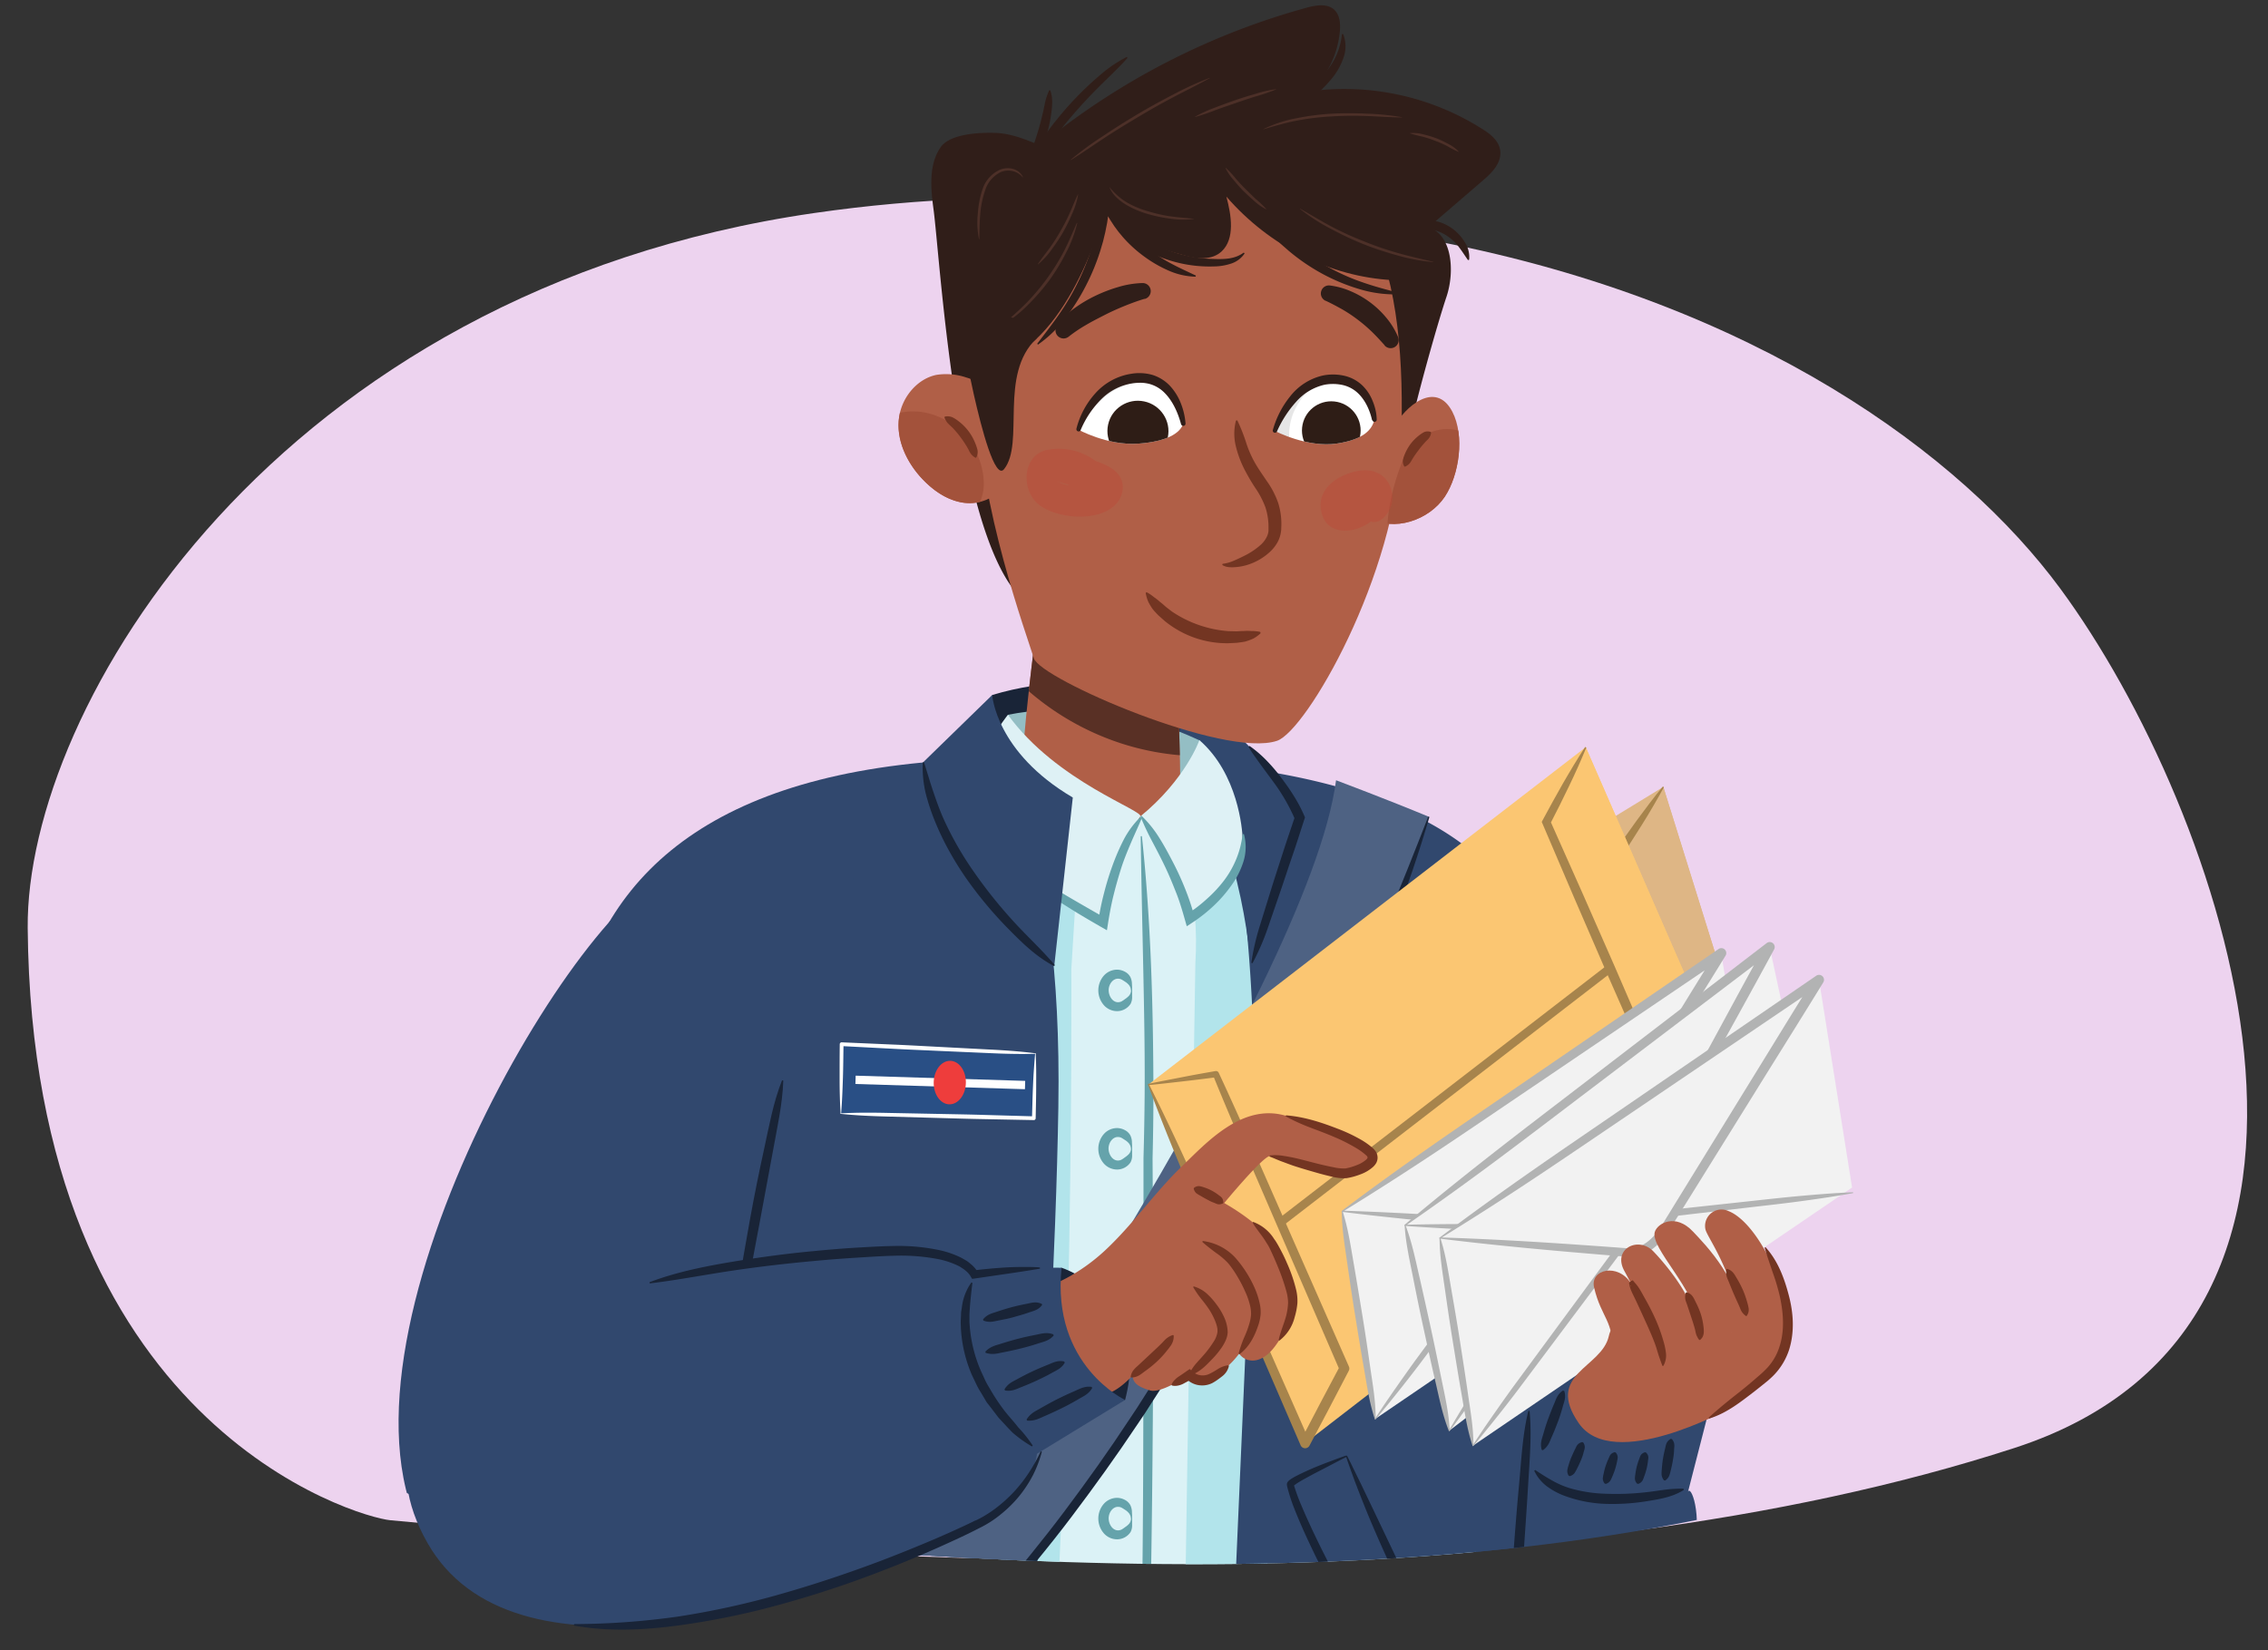 <svg xmlns="http://www.w3.org/2000/svg" xmlns:xlink="http://www.w3.org/1999/xlink" width="760" height="553" viewBox="0 0 760 553"><rect x="0" y="0" width="760" height="553" fill="#333333" stroke="none"/><defs><clipPath id="a"><path d="M39.56,288.39C42.3,470.41,141.71,504.84,151.48,506c159.59,19.54,353.66,35.34,495.83-19,118.1-45.1,59-236.09,9.23-316.81C626.2,121.05,566.68,24.8,469.56,1.32c-64.07-15.49-128.22,17.3-192.95,28C112.83,56.26,38.35,208,39.56,288.39Z" fill="none"/></clipPath><clipPath id="b"><path d="M495.57,315.72a3.8,3.8,0,0,0,1.07-4.51c-17.52-38.86-40.27-53.52-143-54.17-95.22-.61-152.21,42.89-152.21,60.68,0,3.81,14.16,6.94,36.26,9.23l6.66,283.52s108.27,26.28,246,3.29c2.62-24.64,10.71-298.12,10.71-298.12Z" fill="#dbf2f6"/></clipPath><clipPath id="c"><path d="M393.79,214s1.7,32.77,1.7,47.59S347,287.8,342.3,263.49c0-15.83,5-52.92,5-52.92Z" fill="#b05f47"/></clipPath><clipPath id="d"><path d="M340.67,142.75c-1.35-8.68-9.28-14-16.93-16.26a21.08,21.08,0,0,0-9.86-.87c-6.2,1.2-11.49,7.1-12.56,14-1.21,7.79,2.64,15.5,7.74,20.89,3.47,3.67,7.68,6.66,12.41,7.71a14.79,14.79,0,0,0,13.63-3.7" fill="#b05f47"/></clipPath><clipPath id="e"><path d="M467.18,143c3.59-6.66,13.87-15.73,19.48-5.05,4.23,8.08,2.32,21.24-2.52,28.52-5.19,7.81-17.1,12-25.35,6.93" fill="#b05f47"/></clipPath><clipPath id="f"><path d="M361.12,143.87s10,5.58,20.44,4.8c9.51-.72,13.86-3.49,14.94-6.65.85-7.89-6.52-15.42-15.77-15.28C365.51,127.86,361.12,143.87,361.12,143.87Z" fill="#fff"/></clipPath><clipPath id="g"><path d="M427.21,144.41s10.89,5.74,20.82,4.23c9.06-1.37,11.67-4.71,12.49-7.82.24-7.64-6.66-14-15.52-13.25C430.49,129.74,427.21,144.41,427.21,144.41Z" fill="#fff"/></clipPath></defs><path d="M9.28,311C10.71,477.78,120,508.47,130.74,509.48,306.5,526,517.82,536.3,675,485.28c130.58-42.38,69.58-214.44,15.41-288-33-44.83-101.75-95.67-208.59-116.34-70.49-13.64-137.53-19.88-209-9.54C92.08,97.58,8.65,237.32,9.28,311Z" fill="#edd3ef"/><g clip-path="url(#a)"><path d="M405.71,235.17c-1.69,0-37.17-13.14-73.22-2.25-9.76,19.9-18,36.61-18,36.61s95.19,6.76,94.06,5.07S405.71,235.17,405.71,235.17Z" fill="#192437"/><path d="M556.1,325.29c.73,1.13,20.18,133.25,20.18,133.25l-10.66,41.54c.73-2.8,5.12,6.57,1.78,22.09-4.32,20.11-13.6,36.1-26.27,44.42,0,0-49.81,40.31-70.49-60.15-1.43-7-21.16-180.24-21.16-180.24Z" fill="#31486e"/><path d="M495.57,315.72a3.8,3.8,0,0,0,1.07-4.51c-17.52-38.86-40.27-53.52-143-54.17-95.22-.61-152.21,42.89-152.21,60.68,0,3.81,14.16,6.94,36.26,9.23l6.66,283.52s108.27,26.28,246,3.29c2.62-24.64,10.71-298.12,10.71-298.12Z" fill="#dbf2f6"/><g clip-path="url(#b)"><path d="M412.64,244.84l-34.28,11.71s25,21.66,22.21,66.16c-.08,1.31-4.83,302.7-4.83,302.7l25.91-1.17,10.14-333.73-12.39-48Z" fill="#b2e4eb"/><path d="M362.34,270.66,359,324.73s1.12,204.45-12.4,303l-16.33,5.07,3.94-363.28Z" fill="#b2e4eb"/></g><path d="M435.56,274,419.23,323.6s-4.67-54.16-23.74-62c-.48-20.23.09-32.06.09-32.06S426.55,252.63,435.56,274Z" fill="#31486e"/><path d="M401.93,248.08c-1.1-.14-28.56-15.43-64.21-8.53l0,20.41,44.84,13s22-2.09,22-4S401.93,248.08,401.93,248.08Z" fill="#94bec4"/><path d="M393.79,214s1.7,32.77,1.7,47.59S347,287.8,342.3,263.49c0-15.83,5-52.92,5-52.92Z" fill="#b05f47"/><g clip-path="url(#c)"><path d="M412.86,244.71a7.2,7.2,0,0,0-2.75-5,5,5,0,0,0-2.64-2.72c-7.41-3.34-14.68-6.9-21.8-10.75a5.63,5.63,0,0,0-1.25-3.36c-.45-.57-.91-1.13-1.37-1.69a5.36,5.36,0,0,0-2.66-5.37,77.65,77.65,0,0,1-6.95-4.88q-3.18-3-6.62-5.73c-4.65-3.7-9.4-.27-10,4.13-3.06.07-5.62,3.05-5.9,6.11L347.23,213a7.32,7.32,0,0,0-3.75-1.34c-5.4-3.62-13.42,4.41-8.74,9.85a90,90,0,0,0,38.53,26.8,87.92,87.92,0,0,0,22.52,4.83l1.7.13c2.78.64,5.59,1.17,8.46,1.54C411.53,255.48,415.23,248.77,412.86,244.71Z" fill="#593025"/></g><polygon points="557.37 263.72 596.43 388.95 438.47 485.38 399.4 360.15 557.37 263.72" fill="#deb685"/><line x1="428.67" y1="416.83" x2="564.48" y2="333.92" fill="#fbc672" stroke="#a7844c" stroke-miterlimit="10" stroke-width="2.79"/><polyline points="399.4 360.15 438.47 485.38 454.31 461.86 422.27 359.16 399.4 360.15" fill="#fbc672"/><path d="M399.6,360.09c3.83,10.25,7.39,20.6,10.79,31s6.64,20.83,9.94,31.25L440,484.89l-2.94-.43L445,472.69,453,461l-.21,1.4L436.87,411l-7.93-25.69c-2.63-8.58-5.21-17.16-7.67-25.79l1.05.74c-3.82.08-7.64.12-11.45.16s-7.64.05-11.46,0a.2.2,0,0,1-.2-.2.21.21,0,0,1,.18-.21c3.81-.39,7.61-.66,11.42-1s7.61-.58,11.42-.83a1,1,0,0,1,1,.69l0,0c2.88,8.49,5.64,17,8.35,25.57l8.08,25.65,16.17,51.31a1.62,1.62,0,0,1-.19,1.38v0l-7.89,11.78-7.94,11.75h0a1.65,1.65,0,0,1-2.29.45,1.71,1.71,0,0,1-.65-.88L417.54,423.2c-3.21-10.45-6.48-20.88-9.59-31.36s-6.06-21-8.74-31.63a.21.21,0,0,1,.15-.25A.21.21,0,0,1,399.6,360.09Z" fill="#a7844c"/><polyline points="596.43 388.95 573.57 389.94 541.53 287.24 557.37 263.72" fill="#deb685"/><path d="M596.44,389.16c-1.89.3-3.79.5-5.69.74s-3.8.42-5.71.58-3.8.33-5.7.47-3.81.24-5.71.36l-1,.07-.33-1L564,364.74l-8.1-25.65L548,313.39l-7.82-25.73L540,287l.38-.55q4-5.85,8.16-11.59c1.4-1.91,2.81-3.81,4.25-5.69s2.9-3.75,4.43-5.57l.34.23c-1.11,2.1-2.32,4.14-3.5,6.2s-2.42,4.06-3.66,6.07q-3.75,6-7.68,11.93l.18-1.21,8.2,25.61,8.07,25.66,7.92,25.7,7.81,25.74-1.37-1c1.9-.05,3.81-.12,5.72-.13s3.82-.05,5.73,0,3.82,0,5.73.09,3.82.11,5.73.25Z" fill="#a7844c"/><path d="M407.27,256.26s13.3,27.73,13.3,123.1l-11.1,253.83S466.22,635,494,624.45l.69-29.56a39.5,39.5,0,0,0,11-23.16c8.24-75.55,18.75-244.19,1.42-269.29C507.09,302.44,494.38,265.27,407.27,256.26Z" fill="#31486e"/><path d="M418.74,250a40.45,40.45,0,0,1,5.66,4.85,57,57,0,0,1,4.84,5.67c1.51,2,2.95,4,4.28,6.16a48.59,48.59,0,0,1,3.54,6.7l.24.55-.19.59c-1.33,4.06-2.6,8.14-4,12.19s-2.7,8.11-4.1,12.15L424.84,311a80.39,80.39,0,0,1-5.14,11.81l-.39-.13a81.39,81.39,0,0,1,2.9-12.55L426,297.9c1.27-4.08,2.62-8.14,3.92-12.21s2.71-8.11,4.06-12.16l0,1.14a63.09,63.09,0,0,0-7.12-12.42l-4.32-5.85c-1.42-2-2.87-3.95-4.18-6.09Z" fill="#192437"/><polygon points="551.12 348.17 428.94 441.41 403.88 381.04 526.05 287.8 551.12 348.17" fill="#f2f2f2"/><path d="M428.81,441.47c-3-4.66-4.94-9.75-7.12-14.74s-4.27-10-6.38-15.05-4.14-10.08-6.15-15.14-4.16-10.07-5.42-15.44a.15.15,0,0,1,.11-.18.13.13,0,0,1,.16.07c2.93,4.68,4.95,9.74,7.11,14.74s4.28,10,6.39,15,4.15,10.07,6.15,15.14,4.23,10,5.41,15.45a.14.14,0,0,1-.11.17A.13.13,0,0,1,428.81,441.47Z" fill="#b2b3b3"/><path d="M551.77,349.83c-3.07.88-6.16,1.72-9.26,2.48l-4.65,1.17-4.66,1.11c-6.23,1.44-12.48,2.76-18.72,4.13L477,366.88l.75-.52c-3.94,6.33-8,12.59-12,18.9l-12,18.87c-4,6.29-8,12.61-12.06,18.86-2,3.13-4.09,6.24-6.21,9.32s-4.22,6.16-6.42,9.18a.14.14,0,0,1-.24-.16q2.69-4.92,5.54-9.73t5.75-9.61C444,415.63,448,409.34,452,403l11.9-19c4-6.31,7.89-12.66,11.93-18.94h0a1.19,1.19,0,0,1,.74-.51l37.51-7.89c6.25-1.3,12.5-2.65,18.76-3.89l4.71-.9,4.72-.84c3.15-.57,6.3-1.07,9.47-1.52a.16.16,0,0,1,.17.13A.15.15,0,0,1,551.77,349.83Z" fill="#b2b3b3"/><path d="M403.88,381,526.05,287.8l-40.53,80.55c-2.64,5.23-7.12,8.61-11.78,8.87L403.88,381" fill="#f2f2f2"/><path d="M403.75,380.88q14.75-12.35,29.91-24.15c10.08-7.9,20.26-15.67,30.42-23.46l61-46.78a1.65,1.65,0,0,1,2.49,2v0c-6.51,13.1-13.18,26.12-19.77,39.18l-19.83,39.16-1.26,2.46a21.73,21.73,0,0,1-1.55,2.51,18.44,18.44,0,0,1-4.2,4.21,13.84,13.84,0,0,1-5.57,2.4,13.39,13.39,0,0,1-1.55.19l-1.37.07-2.74.15c-7.3.37-14.61.78-21.91,1.1-14.62.67-29.24,1.19-43.89,1.27a.21.21,0,0,1-.21-.21.21.21,0,0,1,.19-.2c14.56-1.53,29.16-2.61,43.76-3.54,7.3-.48,14.6-.87,21.91-1.29l2.74-.16,1.36-.08a9.28,9.28,0,0,0,1.18-.15,10.91,10.91,0,0,0,4.4-1.94,15.32,15.32,0,0,0,3.5-3.55A18.87,18.87,0,0,0,484,368l1.22-2.43,19.63-39.25c6.56-13.08,13-26.19,19.69-39.23l2.48,2.06-61.21,46.46c-10.21,7.74-20.38,15.51-30.67,23.15S414.53,373.89,404,381.2a.19.19,0,0,1-.28-.05A.19.19,0,0,1,403.75,380.88Z" fill="#b2b3b3"/><path d="M369.1,309.15s2.82-21.41,13-35.49c1.47-2-28-11.58-44.34-34.11,0,0-12.36,14.77-12.55,33.55C325.17,273.1,321.23,282.11,369.1,309.15Z" fill="#def1f5"/><path d="M342,291.44c5.15,2.2,9.6,5.27,14.28,8.07,2.34,1.41,4.7,2.77,7.06,4.13s4.73,2.72,7.11,4.05L368,308.93a87.48,87.48,0,0,1,1.93-9.51,95.64,95.64,0,0,1,2.83-9.24,74.31,74.31,0,0,1,3.85-8.89,30.46,30.46,0,0,1,5.83-7.75l.34.24c-1.24,3-2.57,5.79-3.79,8.66s-2.41,5.75-3.35,8.73-1.79,6-2.53,9-1.32,6.15-1.8,9.16l-.38,2.44-2.1-1.2c-2.38-1.37-4.75-2.75-7.11-4.17s-4.67-2.89-7-4.39-4.62-3-6.83-4.65a37.8,37.8,0,0,1-6.12-5.62Z" fill="#65a3ab"/><path d="M382.64,280.22c3.07,28.69,3.81,57.54,3.87,86.39,0,7.21-.11,14.43-.29,21.61l.13,21.58.09,21.61q0,10.81,0,21.61c-.14,28.81-.37,57.63-.95,86.44-.15,7.21-.35,14.41-.68,21.61s-.77,14.41-1.5,21.6a125,125,0,0,1-3.49,21.4,55,55,0,0,1-3.68,10.23,23.66,23.66,0,0,1-2.93,4.61,11.56,11.56,0,0,1-4.29,3.39l-.16-.38a11.13,11.13,0,0,0,4-3.37,23.83,23.83,0,0,0,2.71-4.57,55,55,0,0,0,3.39-10.15c.83-3.48,1.45-7,1.94-10.57s.85-7.11,1-10.7c.28-7.18.39-14.37.51-21.56l.35-21.59c.42-28.79.49-57.59.47-86.39l.05-43.21V388.18q.31-10.81.39-21.58c.1-14.39-.19-28.77-.49-43.16s-.64-28.78-.83-43.19Z" fill="#65a3ab"/><path d="M333.08,254.22s23.07,22.26,21.57,116.88-15,266.59-15,266.59-79.6-3-113.4-15c0,0-44.36-233.29-33.85-282.85S242.94,256,333.08,254.22Z" fill="#31486e"/><path d="M216.43,297.09c-40.89,32.06-122.89,187.4-59.83,234.73S319.39,313.91,319.39,313.91,257.32,265,216.43,297.09Z" fill="#31486e"/><path d="M332.49,232.92s1.13,19.15,27,34.36l-6.2,56.32s-39.42-30.41-43.93-68.15Z" fill="#31486e"/><path d="M353.21,323.76c-6.3-3.28-11.24-8.31-16.11-13.28a134.28,134.28,0,0,1-13.35-16.14q-3-4.33-5.56-8.92a91.88,91.88,0,0,1-4.6-9.47,71.67,71.67,0,0,1-3.37-10,37.7,37.7,0,0,1-1-10.47l.41,0c1.08,3.33,2,6.59,3.1,9.82s2.22,6.41,3.63,9.51a110.48,110.48,0,0,0,10.18,17.66,158.11,158.11,0,0,0,12.79,16c4.59,5.1,9.66,9.65,14.15,15Z" fill="#192437"/><polygon points="337.56 518.48 314.65 726.6 260.27 726.11 108.03 705.43 143.25 504.96 337.56 518.48" fill="#4e6283"/><path d="M312.62,515.1c.56-1.69,126.08-184.34,135.09-253.61,0,0,17.54,6.59,31.06,12.23,0,0-50.53,155.77-144.59,262.78l-39.42-2.81Z" fill="#4e6283"/><path d="M479,273.78c-7.06,24.18-16.31,47.65-26.38,70.71s-20.94,45.8-32.8,68c-5.91,11.11-12,22.13-18.5,32.93-3.2,5.43-6.56,10.76-9.87,16.11l-5.12,7.95-2.56,4-2.64,3.92c-7,10.5-14.35,20.72-21.94,30.78s-15.65,19.75-23.92,29.27l-.46.53-.7-.05-19.7-1.53c-6.57-.55-13.13-1.1-19.69-1.73l-2.07-.2,1.44-1.43c3.06-3,6.07-6.09,9.15-9.09s6.14-6,9.26-9l.3.28c-2.84,3.24-5.73,6.41-8.61,9.61s-5.81,6.33-8.71,9.5l-.62-1.62c6.58.3,13.16.68,19.73,1.08l19.72,1.29-1.15.47c8.17-9.5,16.13-19.19,23.65-29.22s14.81-20.24,21.68-30.72l2.61-3.92,2.54-4,5.05-7.93c3.28-5.35,6.6-10.66,9.75-16.09s6.31-10.83,9.46-16.26S414,416.53,416.94,411c11.92-22.08,22.85-44.7,33-67.65,5.07-11.48,9.9-23.07,14.67-34.68s9.44-23.27,14-35Z" fill="#192437"/><polygon points="281.76 373.21 346.44 374.76 346.96 353.08 282.02 349.95 281.76 373.21" fill="#294f85"/><path d="M281.76,373.13c5.4-.3,10.79-.26,16.18-.14l16.18.32c5.39.11,10.78.19,16.17.36l16.17.46-.64.61c.11-3.61.17-7.23.34-10.84.07-1.8.16-3.61.29-5.41s.25-3.61.42-5.42a.11.11,0,0,1,.1-.08.11.11,0,0,1,.08.09c.09,1.81.15,3.62.17,5.43s0,3.61,0,5.42c0,3.61-.1,7.23-.17,10.84a.61.61,0,0,1-.63.61h0l-16.17-.31c-5.4-.09-10.79-.26-16.18-.41l-16.16-.45c-5.4-.14-10.78-.35-16.16-.91a.08.08,0,0,1-.08-.09A.08.08,0,0,1,281.76,373.13Z" fill="#fff"/><path d="M293.79,533.77s-14.08-1.13-19.15,24.21S264.5,628.39,247,631.2s-107.57-3.94-129-12.39,13.52-104.19,13.52-104.19-2.25-8.45,32.11-7.33S293.79,533.77,293.79,533.77Z" fill="#4e6283"/><path d="M293.78,534A13.45,13.45,0,0,0,287,536.6a21.31,21.31,0,0,0-5,5.33,42.26,42.26,0,0,0-5.42,13.74c-.59,2.4-1,4.92-1.46,7.42l-1.33,7.52c-.87,5-1.75,10-2.72,15.06-2,10-4.1,20.1-8,29.79a54.88,54.88,0,0,1-3.41,7.09,28.7,28.7,0,0,1-4.93,6.42,14.36,14.36,0,0,1-7.55,3.9l-3.95.41c-1.3.08-2.58.11-3.87.16-10.31.25-20.5-.25-30.7-.81s-20.37-1.43-30.53-2.45-20.31-2.14-30.4-3.75c-2.53-.38-5.05-.85-7.56-1.32l-3.77-.72-3.74-.85-3.74-.87c-1.24-.34-2.47-.72-3.7-1.08A62.4,62.4,0,0,1,118,619l.15-.38c2.48.61,4.87,1.38,7.39,1.78l3.73.73,3.77.6,3.75.61,3.78.51c2.51.37,5,.74,7.55,1q15.1,2,30.31,3.33c10.13.94,20.28,1.62,30.43,2.18s20.33,1,30.41.69l3.75-.14,3.66-.37a10.94,10.94,0,0,0,5.8-3,25,25,0,0,0,4.36-5.64,51.27,51.27,0,0,0,3.22-6.67c3.72-9.27,6-19.21,8-29.13,1-5,1.93-10,2.85-15s1.76-10,3.05-15.06a40.18,40.18,0,0,1,6.42-14.24,21,21,0,0,1,5.87-5.28,13.33,13.33,0,0,1,7.54-2Z" fill="#192437"/><path d="M347,353.16c-5.44.16-10.85,0-16.26-.26l-16.24-.71c-5.41-.25-10.83-.46-16.24-.76L282,350.58l.66-.62c-.07,3.88-.08,7.75-.21,11.63s-.28,7.75-.59,11.63a.11.11,0,0,1-.1.08.1.1,0,0,1-.08-.09c-.23-3.88-.33-7.76-.33-11.63s0-7.76.05-11.64a.63.63,0,0,1,.63-.62h0l16.24.71c5.41.22,10.82.53,16.23.81l16.24.85c5.41.27,10.81.62,16.2,1.3a.08.08,0,0,1,.08.1A.08.08,0,0,1,347,353.16Z" fill="#fff"/><polygon points="531.37 250.41 583.83 370.65 437.29 483.7 384.83 363.46 531.37 250.41" fill="#fbc672"/><line x1="420.09" y1="416.61" x2="546.08" y2="319.42" fill="#fbc672" stroke="#a7844c" stroke-miterlimit="10" stroke-width="2.79"/><polyline points="384.83 363.46 437.29 483.7 450.48 458.59 407.46 359.99 384.83 363.46" fill="#fbc672"/><path d="M385,363.37c4.93,9.78,9.59,19.68,14.1,29.63s8.87,20,13.28,30L438.81,483l-3-.11,6.57-12.57L449,457.83l-.06,1.42-21.36-49.37L416.93,385.2c-3.55-8.24-7.05-16.49-10.43-24.79l1.12.61q-5.69.75-11.37,1.4c-3.79.42-7.58.88-11.38,1.24a.21.21,0,0,1-.07-.41c3.74-.8,7.49-1.49,11.24-2.23s7.5-1.41,11.26-2.06a1,1,0,0,1,1.09.57l0,0c3.79,8.13,7.45,16.31,11.08,24.51l10.83,24.62L452,457.94a1.63,1.63,0,0,1,0,1.4v0l-6.56,12.57-6.62,12.54h0a1.65,1.65,0,0,1-3-.11l-26-60.2c-4.34-10-8.72-20.05-13-30.13s-8.32-20.23-12.13-30.49a.2.2,0,0,1,.37-.17Z" fill="#a7844c"/><polyline points="583.83 370.65 561.2 374.12 518.18 275.51 531.37 250.41" fill="#fbc672"/><path d="M583.86,370.85c-1.85.51-3.72.91-5.58,1.37s-3.73.82-5.61,1.19-3.74.74-5.62,1.08-3.76.66-5.64,1l-1,.17-.44-1L549,350.1l-10.84-24.61-10.69-24.68-10.57-24.73-.27-.63.31-.59q3.35-6.25,6.86-12.42c1.18-2,2.38-4.09,3.61-6.11s2.47-4,3.79-6l.36.2c-.88,2.2-1.86,4.36-2.8,6.53s-2,4.31-3,6.44q-3.07,6.4-6.33,12.69l0-1.22,10.94,24.57,10.82,24.62,10.66,24.69,10.56,24.74-1.46-.81c1.89-.25,3.77-.53,5.67-.75s3.79-.46,5.69-.65,3.8-.38,5.71-.54,3.81-.3,5.73-.37Z" fill="#a7844c"/><line x1="343.5" y1="363.64" x2="286.69" y2="361.89" fill="none" stroke="#fff" stroke-miterlimit="10" stroke-width="2.79"/><ellipse cx="318.3" cy="362.84" rx="7.29" ry="5.39" transform="translate(-52.02 672.41) rotate(-88.64)" fill="#ee3d3c"/><path d="M262.48,362.13c-.28,8.09-2.08,15.86-3.49,23.72l-4.36,23.52c-1.51,7.83-2.93,15.68-4.37,23.51-.73,3.92-1.34,7.85-2.08,11.77l-.55,2.93-.63,2.93c-.43,1.95-.85,3.9-1.41,5.85l-.41-.05c-.43-8.1.92-16,2.12-23.92s2.58-15.78,4-23.63,3-15.69,4.71-23.5,3.07-15.68,6.05-23.21Z" fill="#192437"/><path d="M512.56,472.87c.77,8.3,0,16.48-.48,24.69S511,514,510.46,522.17s-1.25,16.39-2,24.58c-.35,4.09-.66,8.19-1.09,12.28a106.46,106.46,0,0,1-2,12.22l-.41,0a106.7,106.7,0,0,1-.19-12.38c.16-4.11.45-8.21.69-12.31.47-8.21,1-16.41,1.59-24.61s1.24-16.39,2-24.58,1.12-16.4,3.09-24.5Z" fill="#192437"/><path d="M564.23,499.34c-3.94,2.5-8.43,3.13-12.83,3.84A71.72,71.72,0,0,1,538,504a43.77,43.77,0,0,1-13.38-2.57,24.18,24.18,0,0,1-6.14-3.22,14,14,0,0,1-4.37-5.31l.32-.26c1.89,1.26,3.64,2.39,5.47,3.41a30.18,30.18,0,0,0,5.71,2.56,47,47,0,0,0,12.54,2,88.61,88.61,0,0,0,12.91-.45c2.16-.21,4.31-.56,6.46-.85a41.24,41.24,0,0,1,6.63-.39Z" fill="#192437"/><polygon points="587.85 389.01 460.83 475.54 449.77 405.96 576.79 319.44 587.85 389.01" fill="#f2f2f2"/><path d="M460.69,475.56c-1.89-5.65-2.66-11.47-3.68-17.25s-1.94-11.58-2.89-17.38-1.8-11.6-2.63-17.41-1.84-11.6-1.86-17.54a.15.15,0,0,1,.14-.15.15.15,0,0,1,.14.11c1.82,5.65,2.67,11.46,3.67,17.25s1.95,11.58,2.9,17.37,1.81,11.6,2.64,17.41,1.9,11.59,1.85,17.54a.15.15,0,0,1-.14.15A.14.14,0,0,1,460.69,475.56Z" fill="#b2b3b3"/><path d="M588.15,390.9c-5.81,1.05-11.63,1.91-17.46,2.7S559,395,553.16,395.71l-35.07,4.06.8-.46L511.78,409l-7.17,9.59-14.36,19.18-14.37,19.16c-2.41,3.18-4.86,6.34-7.35,9.45s-5,6.24-7.58,9.29a.16.16,0,0,1-.21,0,.15.15,0,0,1,0-.19c2.17-3.36,4.42-6.67,6.71-9.94s4.58-6.54,6.93-9.77l14.19-19.29,14.22-19.28,7.1-9.64,7.18-9.59h0a1.15,1.15,0,0,1,.8-.45l35.09-3.81c5.85-.63,11.7-1.29,17.56-1.82s11.73-1,17.62-1.24a.16.16,0,0,1,.16.14A.15.15,0,0,1,588.15,390.9Z" fill="#b2b3b3"/><path d="M449.77,406l127-86.52-51.5,83.2c-3.35,5.41-8,8.53-12.23,8.21L449.77,406" fill="#f2f2f2"/><path d="M449.65,405.79c10.24-7.72,20.64-15.2,31.15-22.53s21.1-14.52,31.66-21.77l63.4-43.42a1.65,1.65,0,0,1,2.35,2.23h0c-7.71,12.56-15.55,25-23.32,37.55l-23.36,37.51-2.91,4.69c-1,1.58-1.88,3.1-3,4.74a22.13,22.13,0,0,1-4,4.33,14.26,14.26,0,0,1-5.4,2.83,9.7,9.7,0,0,1-3.19.3l-2.76-.21-5.51-.44-11-.93c-14.68-1.28-29.34-2.71-44-4.52a.19.19,0,0,1-.17-.23.21.21,0,0,1,.21-.18c14.73.47,29.45,1.3,44.14,2.3l11,.77,5.51.41,2.75.2a7.12,7.12,0,0,0,2.28-.24c3.08-.82,5.76-3.27,7.73-6.08,1-1.38,1.93-3.06,2.9-4.59l2.89-4.71,23.16-37.64c7.74-12.53,15.4-25.11,23.21-37.61l2.35,2.25-63.62,43.1c-10.62,7.17-21.19,14.4-31.86,21.49s-21.43,14-32.36,20.73a.21.21,0,0,1-.29-.07A.21.21,0,0,1,449.65,405.79Z" fill="#b2b3b3"/><polygon points="607.8 386.25 485.63 479.49 470.83 410.61 593.01 317.37 607.8 386.25" fill="#f2f2f2"/><path d="M485.49,479.52c-2.19-5.54-3.27-11.31-4.61-17s-2.56-11.46-3.82-17.19-2.42-11.49-3.56-17.25-2.46-11.48-2.81-17.41a.16.16,0,0,1,.14-.16.16.16,0,0,1,.15.1c2.11,5.55,3.28,11.3,4.59,17s2.57,11.45,3.83,17.19S481.83,456.29,483,462s2.51,11.47,2.79,17.42a.15.15,0,0,1-.14.15A.12.12,0,0,1,485.49,479.52Z" fill="#b2b3b3"/><path d="M608.2,388.12c-5.74,1.36-11.51,2.53-17.29,3.63s-11.59,2.06-17.39,3.05l-34.79,5.95.77-.5-6.58,10-6.65,10L513,440.14l-13.32,19.91c-2.24,3.3-4.51,6.59-6.83,9.84s-4.65,6.5-7.07,9.68a.16.16,0,0,1-.21,0,.15.15,0,0,1,0-.19c2-3.47,4.05-6.89,6.15-10.29s4.23-6.78,6.4-10.13l13.13-20,13.16-20,6.58-10,6.64-10h0a1.16,1.16,0,0,1,.77-.49l34.84-5.7c5.8-.95,11.61-1.92,17.43-2.77s11.66-1.61,17.53-2.18a.15.15,0,0,1,.16.13A.15.15,0,0,1,608.2,388.12Z" fill="#b2b3b3"/><path d="M470.83,410.61,593,317.37l-46.94,85.86c-3.05,5.58-7.53,8.95-11.77,8.85l-63.47-1.47" fill="#f2f2f2"/><path d="M470.71,410.45c9.8-8.27,19.79-16.29,29.88-24.18s20.29-15.64,30.44-23.44l61-46.78a1.67,1.67,0,0,1,2.48,2.11h0c-7,12.95-14.18,25.83-21.26,38.74l-21.3,38.72-2.66,4.84c-.92,1.63-1.7,3.2-2.76,4.9a21.63,21.63,0,0,1-3.76,4.53,14.15,14.15,0,0,1-5.24,3.12,9.91,9.91,0,0,1-3.17.48l-2.77-.07-5.52-.14L515,413c-14.73-.48-29.45-1.12-44.16-2.14a.19.19,0,0,1-.19-.21.22.22,0,0,1,.2-.2c14.74-.32,29.48-.28,44.21-.09l11,.18,5.53.11,2.75.06a7.18,7.18,0,0,0,2.27-.36c3-1,5.57-3.58,7.39-6.49.88-1.43,1.76-3.16,2.64-4.75l2.64-4.85,21.1-38.83c7.05-12.93,14-25.91,21.14-38.81l2.47,2.12-61.21,46.46c-10.21,7.74-20.38,15.52-30.65,23.18S481.52,403.5,471,410.77a.21.21,0,0,1-.29,0A.2.2,0,0,1,470.71,410.45Z" fill="#b2b3b3"/><path d="M524.18,466.17c.71,2.12-.09,3.71-.55,5.41s-1,3.38-1.62,5-1.26,3.29-2,4.91c-.36.81-.65,1.64-1.08,2.42a6.35,6.35,0,0,1-1.92,2.12l-.39-.14a6.39,6.39,0,0,1-.13-2.86c.16-.87.46-1.7.7-2.55.49-1.7,1-3.38,1.61-5s1.24-3.3,1.94-4.92,1.12-3.34,3-4.53Z" fill="#192437"/><polygon points="620.62 397.99 493.59 484.5 482.53 414.93 609.55 328.41 620.62 397.99" fill="#f2f2f2"/><path d="M493.45,484.53c-1.89-5.65-2.66-11.47-3.68-17.25s-1.94-11.58-2.89-17.38-1.8-11.6-2.63-17.41-1.83-11.6-1.86-17.54a.15.15,0,0,1,.14-.15.14.14,0,0,1,.14.11c1.82,5.65,2.67,11.46,3.67,17.25s2,11.58,2.9,17.37,1.81,11.6,2.64,17.41,1.9,11.59,1.86,17.54a.16.16,0,0,1-.15.15A.14.14,0,0,1,493.45,484.53Z" fill="#b2b3b3"/><path d="M620.91,399.87c-5.8,1.05-11.63,1.91-17.46,2.7s-11.68,1.43-17.53,2.11l-35.06,4.06.79-.46-7.11,9.64-7.17,9.59L523,446.68l-14.37,19.17c-2.41,3.18-4.85,6.34-7.35,9.45s-5,6.24-7.58,9.29a.16.16,0,0,1-.21,0,.15.15,0,0,1,0-.19c2.16-3.36,4.41-6.67,6.7-9.94s4.58-6.54,6.93-9.77l14.2-19.29,14.21-19.28,7.11-9.64,7.17-9.59h0a1.13,1.13,0,0,1,.79-.45l35.09-3.81c5.85-.63,11.7-1.29,17.56-1.82s11.73-1,17.63-1.24a.15.15,0,0,1,0,.29Z" fill="#b2b3b3"/><path d="M482.53,414.93l127-86.52-51.5,83.2c-3.35,5.41-8,8.53-12.22,8.21l-63.3-4.89" fill="#f2f2f2"/><path d="M482.42,414.76c10.23-7.72,20.64-15.2,31.14-22.53s21.1-14.52,31.66-21.77L608.62,327a1.66,1.66,0,0,1,2.35,2.24h0c-7.7,12.56-15.55,25-23.32,37.55L564.3,404.34,561.38,409c-1,1.58-1.87,3.1-3,4.74a22.13,22.13,0,0,1-4,4.33,14.26,14.26,0,0,1-5.4,2.83,9.7,9.7,0,0,1-3.19.3L543,421l-5.51-.44-11-.93c-14.67-1.28-29.34-2.71-44-4.52a.19.19,0,0,1-.18-.23.21.21,0,0,1,.21-.18c14.74.47,29.45,1.3,44.14,2.3l11,.77,5.51.41,2.74.2a7.12,7.12,0,0,0,2.28-.24c3.08-.82,5.77-3.27,7.74-6.08,1-1.38,1.92-3.06,2.89-4.59l2.89-4.71,23.17-37.64c7.74-12.53,15.4-25.11,23.2-37.61l2.35,2.25-63.62,43.1c-10.61,7.17-21.19,14.4-31.85,21.49s-21.44,14-32.37,20.73a.21.21,0,0,1-.29-.07A.2.2,0,0,1,482.42,414.76Z" fill="#b2b3b3"/><path d="M579.1,472.28s16.59-11.6,18.63-20.59c-9.38-1.82-54.8-21.24-58.62-3.92-2.39,10.78-21.51,12.63-10.06,29.21S579.1,472.28,579.1,472.28Z" fill="#b05f47"/><path d="M585,449.84c-.16-.15-.38-.33-.63-.53-1.56-1.29-4.42-3.43-4.69-2.64-1.47,4.33-8.41,2.76-10.15-2.22-1.26-12.34-16.71-26.3-15-31.62.91-2.89,6.94-6.34,12.8-.07,4.06,4.33,16.69,16.88,17.2,33.71Z" fill="#b05f47"/><path d="M596.22,453.74c1.51.14-.86.77.3,0,.19-.11-.2,0,0-.18,1.23.95,3.29-9.74,1-19-3.28-13.27-11.35-26-18.33-28.69a5.5,5.5,0,0,0-7.7,6.15c.72,2.8,7.15,10.81,11.07,26.92,0,0,2.66,13.05,2.68,16S596.22,453.74,596.22,453.74Z" fill="#b05f47"/><path d="M568.27,444.53c.19-8.37-9.52-20.24-14.23-25.15-5-5.18-13.78-.88-9.73,6.54,1.18,2.16,14,26.32,14,26.32a27.74,27.74,0,0,1,.13-3.61c2,2.5,5.66,2.86,7.42.74S568.87,447.67,568.27,444.53Z" fill="#b05f47"/><path d="M554.29,457.13c.66-4,5.36-4.38,4.16-8.5.36-2.21-8.41-12.94-11.89-18.5-4.34-6.95-13.84-4.8-12.38,1.38,2.47,10.41,6.61,10.78,6.29,22.6C541.35,462.09,553.19,463.86,554.29,457.13Z" fill="#b05f47"/><path d="M565.22,433.09c1.94.6,2.34,2,3,3.27a28.1,28.1,0,0,1,1.69,3.95,21.67,21.67,0,0,1,.92,4.29,9.91,9.91,0,0,1,.08,2.25,4.33,4.33,0,0,1-.34,1.15,3.62,3.62,0,0,1-.82,1,.28.28,0,0,1-.39,0h0l0,0a4.79,4.79,0,0,1-.62-1,3.63,3.63,0,0,1-.39-.93c-.2-.62-.25-1.24-.45-1.87-.34-1.25-.75-2.5-1.17-3.76l-1.27-3.83c-.2-.64-.48-1.26-.66-1.92a4.43,4.43,0,0,1,.07-2.3l0-.05a.26.26,0,0,1,.32-.18Z" fill="#733522"/><path d="M585,441a5,5,0,0,1-1.53-1.73,8.63,8.63,0,0,1-.41-.94l-.4-.94c-.57-1.24-1.14-2.5-1.69-3.77s-1.07-2.56-1.59-3.86c-.25-.65-.57-1.26-.76-1.93a5,5,0,0,1-.1-2.27l0-.16a.18.18,0,0,1,.22-.15h0c2,.58,2.52,2,3.28,3.19a36.56,36.56,0,0,1,2,3.83,31.74,31.74,0,0,1,1.45,4.11,17,17,0,0,1,.51,2.16,3.49,3.49,0,0,1-.62,2.4.27.27,0,0,1-.38.07h0Z" fill="#733522"/><path d="M547.61,431.71a5.83,5.83,0,0,1-.9-.59c-.15-.1-.28-.21-.41-.31l-.18-.14s0,0,0,.05a1,1,0,0,0,.32.23c-.5.53,1.68-.43,1.24-1.05a.84.84,0,0,0,0-.14v0s.05,0,.08.06a13.45,13.45,0,0,1,1.25,1.55c.74,1.1,1.37,2.27,2,3.42,1.32,2.31,2.55,4.67,3.65,7.11a54.45,54.45,0,0,1,2.76,7.59,23.24,23.24,0,0,1,.84,4,6.93,6.93,0,0,1-.84,4.19.22.22,0,0,1-.31.07.2.2,0,0,1-.09-.11h0c-.48-1.33-.91-2.46-1.29-3.66s-.7-2.41-1.15-3.6c-.88-2.4-1.93-4.76-3-7.12s-2.15-4.73-3.25-7.09c-.55-1.19-1.17-2.34-1.69-3.55a14.4,14.4,0,0,1-.64-1.92l0-.15,0-.08a1.22,1.22,0,0,1-.05-.17c-.44-.63,1.74-1.6,1.24-1.05a1,1,0,0,1,.34.24.44.44,0,0,1,.09.15,1.07,1.07,0,0,1,.09.27,3.18,3.18,0,0,1,.13.51,6.13,6.13,0,0,1,.16,1.07.24.24,0,0,1-.22.25A.21.21,0,0,1,547.61,431.71Z" fill="#733522"/><path d="M560.24,482.28c1.17,1.38.77,2.5.74,3.68s-.22,2.34-.41,3.5-.45,2.3-.73,3.44a15.13,15.13,0,0,1-.5,1.71,3.58,3.58,0,0,1-1.35,1.56l-.41-.07a3.62,3.62,0,0,1-.79-1.91,13,13,0,0,1,.07-1.77c.09-1.17.2-2.34.39-3.5s.44-2.3.72-3.45.32-2.32,1.87-3.26Z" fill="#192437"/><path d="M551.6,486.8c1.12,1.21.69,2,.62,2.95a21.53,21.53,0,0,1-1.33,5.25,7.66,7.66,0,0,1-.53,1.26,2.74,2.74,0,0,1-1.39,1.05l-.4-.1a2.73,2.73,0,0,1-.72-1.57,8.73,8.73,0,0,1,.12-1.37,26.15,26.15,0,0,1,.48-2.67,23.59,23.59,0,0,1,.82-2.59c.37-.84.38-1.77,1.93-2.31Z" fill="#192437"/><path d="M541.46,486.81c1,1.3.54,2.11.41,3a26.3,26.3,0,0,1-.69,2.68,27.1,27.1,0,0,1-1,2.58,8,8,0,0,1-.62,1.24,2.84,2.84,0,0,1-1.46,1l-.39-.13a2.81,2.81,0,0,1-.62-1.65,10.44,10.44,0,0,1,.22-1.38c.19-.9.4-1.8.68-2.68a27,27,0,0,1,1-2.58c.43-.83.5-1.77,2.1-2.22Z" fill="#192437"/><path d="M530.56,483.45c.91,1.45.33,2.3.1,3.3s-.6,1.94-1,2.88-.83,1.85-1.29,2.75a12.72,12.72,0,0,1-.77,1.33,3,3,0,0,1-1.57,1l-.38-.15a3,3,0,0,1-.45-1.81,10.13,10.13,0,0,1,.36-1.49c.29-1,.59-1.94,1-2.88s.81-1.86,1.27-2.76.7-1.9,2.35-2.33Z" fill="#192437"/><path d="M294.07,535.25c-1.48,16.11-4.53,32-7.22,47.84s-5.54,31.77-8.34,47.65-5.74,31.73-8.7,47.58c-1.47,7.92-2.9,15.86-4.45,23.77s-3.3,15.79-5.33,23.61l-.4-.07c.81-8,1.91-16,3.18-24s2.7-15.89,4.06-23.84c2.71-15.89,5.52-31.77,8.32-47.65s5.73-31.73,8.68-47.58,5.61-31.75,9.8-47.38Z" fill="#192437"/><path d="M451.33,487.85c.22.21.13.19.19.26l.07.14.15.3.29.58.59,1.17,1.14,2.36,2.31,4.7,4.52,9.44,9,18.88c3,6.27,6.16,12.49,9.51,18.56,1.69,3,3.42,6,5.28,8.92.93,1.44,1.89,2.86,2.91,4.2a23.86,23.86,0,0,0,3.24,3.62l1.21,1-1,1.24-14.61,18-1.51,1.86-1.23-2.06c-4.88-8.21-9.57-16.51-14.23-24.84S450,539.52,445.59,531c-2.18-4.25-4.32-8.53-6.37-12.85s-4-8.69-5.75-13.19a59.33,59.33,0,0,1-2.2-7l0-.16a1.37,1.37,0,0,1,0-.66,1.19,1.19,0,0,1,.16-.37,1.64,1.64,0,0,1,.15-.22,3.07,3.07,0,0,1,.49-.48,6.5,6.5,0,0,1,.84-.59c.55-.34,1.09-.64,1.64-.92,1.08-.56,2.17-1.07,3.27-1.57,2.2-1,4.4-1.9,6.63-2.75l3.36-1.26c.56-.21,1.11-.42,1.68-.62l.85-.29.42-.15.21-.07.11,0,.06,0A.34.34,0,0,1,451.33,487.85Zm-.15.38a.16.16,0,0,0,.09,0l0,0-.1.05-.19.1-.4.2-.8.41-1.59.81L445,491.47c-2.11,1.11-4.23,2.17-6.31,3.31-1,.55-2.08,1.12-3.07,1.72-.5.3-1,.6-1.44.92a6.4,6.4,0,0,0-.59.47l-.14.14,0,0a.84.84,0,0,0,.06-.17,1,1,0,0,0,0-.44c0-.05,0,.05,0,.06a66.32,66.32,0,0,0,2.37,6.57c3.65,8.69,7.95,17.2,12.37,25.61s9.05,16.73,13.71,25,9.45,16.53,14.25,24.73l-2.74-.2,14.69-18,.21,2.27a25.72,25.72,0,0,1-3.72-4.18c-1.08-1.44-2.06-2.93-3-4.43-1.89-3-3.62-6.06-5.29-9.15-3.33-6.18-6.41-12.47-9.4-18.8s-5.82-12.72-8.51-19.17c-1.32-3.24-2.62-6.48-3.86-9.75-.64-1.63-1.22-3.28-1.82-4.92l-.88-2.47-.43-1.24-.21-.62-.1-.31-.05-.16S451,488.11,451.18,488.23Z" fill="#192437"/><path d="M382.06,273.66s11.83,16.82,16.33,34.28c0,0,18.43-11.29,18-27-.07-2.87-1.52-21.64-14.48-32.9C401.93,248.08,397.26,261.27,382.06,273.66Z" fill="#def1f5"/><path d="M382.5,273.38a38.23,38.23,0,0,1,6.05,7.53c1.71,2.72,3.22,5.56,4.69,8.41a95.76,95.76,0,0,1,4,8.81,81.07,81.07,0,0,1,3.05,9.23l-2.49-1a49.31,49.31,0,0,0,6.67-5.15,43.64,43.64,0,0,0,5.75-6.19,32.1,32.1,0,0,0,4.1-7.25,31.27,31.27,0,0,0,1.31-4,41.93,41.93,0,0,0,.79-4.24l.41,0a16.33,16.33,0,0,1-.11,9.06,27.75,27.75,0,0,1-4.1,8.17,45.12,45.12,0,0,1-5.95,6.83,51.9,51.9,0,0,1-7.13,5.62l-1.86,1.22-.63-2.23c-.85-3-1.73-6-2.87-8.88s-2.32-5.81-3.67-8.65-2.8-5.63-4.27-8.41a91,91,0,0,1-4.07-8.63Z" fill="#65a3ab"/><path d="M379.37,331.92l0,2.14a4.85,4.85,0,0,1-.51,2.36,5.42,5.42,0,0,1-4.43,2.45,5.92,5.92,0,0,1-4.72-2.23,7.54,7.54,0,0,1,0-9.45,6,6,0,0,1,4.71-2.22,5.72,5.72,0,0,1,2.57.71,4.24,4.24,0,0,1,1.8,1.78,5.43,5.43,0,0,1,.52,2.32C379.38,330.54,379.36,331.23,379.37,331.92Zm-.41,0a3,3,0,0,0-.64-1.79A5.36,5.36,0,0,0,377,329a13.84,13.84,0,0,0-1.23-.76,2.67,2.67,0,0,0-1.26-.24c-1.71.07-3.05,2-3,3.95s1.32,3.85,3,3.93a2.76,2.76,0,0,0,1.25-.24,7.9,7.9,0,0,0,1.19-.79,7.5,7.5,0,0,0,1.37-1.13A2.77,2.77,0,0,0,379,331.92Z" fill="#65a3ab"/><path d="M379.37,385l0,2.15a4.83,4.83,0,0,1-.51,2.35,5.42,5.42,0,0,1-4.43,2.45,5.94,5.94,0,0,1-4.72-2.22,7.54,7.54,0,0,1,0-9.45,5.92,5.92,0,0,1,4.71-2.22,5.59,5.59,0,0,1,2.57.71,4.21,4.21,0,0,1,1.8,1.77,5.44,5.44,0,0,1,.52,2.33C379.38,383.64,379.36,384.33,379.37,385Zm-.41,0a3,3,0,0,0-.64-1.79,5.57,5.57,0,0,0-1.36-1.16c-.46-.28-.82-.56-1.23-.76a2.8,2.8,0,0,0-1.26-.24c-1.71.08-3.05,2-3,3.95s1.32,3.85,3,3.93a2.52,2.52,0,0,0,1.25-.24,7.9,7.9,0,0,0,1.19-.79,7.5,7.5,0,0,0,1.37-1.13A2.77,2.77,0,0,0,379,385Z" fill="#65a3ab"/><path d="M379.37,508.93l0,2.14a4.85,4.85,0,0,1-.51,2.36,5.42,5.42,0,0,1-4.43,2.45,5.92,5.92,0,0,1-4.72-2.23,7.54,7.54,0,0,1,0-9.45,6,6,0,0,1,4.71-2.22,5.72,5.72,0,0,1,2.57.71,4.24,4.24,0,0,1,1.8,1.78,5.43,5.43,0,0,1,.52,2.32C379.38,507.55,379.36,508.24,379.37,508.93Zm-.41,0a3,3,0,0,0-.64-1.79A5.36,5.36,0,0,0,377,506a13.84,13.84,0,0,0-1.23-.76,2.67,2.67,0,0,0-1.26-.24c-1.71.07-3.05,2-3,3.95s1.32,3.85,3,3.93a2.76,2.76,0,0,0,1.25-.24,7.9,7.9,0,0,0,1.19-.79,7.5,7.5,0,0,0,1.37-1.13A2.77,2.77,0,0,0,379,508.93Z" fill="#65a3ab"/><path d="M591.73,418.1c4.06,4.51,6.17,10.23,7.69,16s2,12.12.13,18.17a22,22,0,0,1-4.71,8.12c-.53.59-1.1,1.13-1.68,1.66s-1.14,1-1.71,1.44q-1.71,1.39-3.45,2.75c-4.65,3.56-9.33,7.34-15.13,9.13a.2.2,0,0,1-.26-.14.21.21,0,0,1,.06-.22c2.2-2,4.41-3.85,6.66-5.67s4.56-3.57,6.77-5.44c1.11-.93,2.21-1.88,3.3-2.83a33.24,33.24,0,0,0,3-2.87,18.72,18.72,0,0,0,3.93-7c1.68-5.16,1.32-10.94.15-16.45a68.55,68.55,0,0,0-2.41-8.2c-.92-2.72-1.87-5.44-2.71-8.29h0a.22.22,0,0,1,.14-.26A.25.25,0,0,1,591.73,418.1Z" fill="#733522"/><path d="M472.06,146.3c2.11-11.29,9.73-38.17,12.63-46.77s1.91-20.86-6-23.37l18.41-15.83c2.87-2.48,6.06-5.72,5.64-9.7-.35-3.33-3.14-5.56-5.74-7.22a86.29,86.29,0,0,0-57.68-12.86A31.84,31.84,0,0,0,448.93,11c.28-2.5.19-5.27-1.28-7.14-2.21-2.8-6.21-2.23-9.5-1.36a242.28,242.28,0,0,0-89.66,46.22c-4.79-2-9.73-4-14.9-4.18s-15.24.22-18.4,4.83c-4,5.74-3.33,13.71-2.37,20.78,2.15,15.8,7.25,105.83,28.25,129.1Z" fill="#301e19"/><path d="M328.29,137.46c-.87,29.71,16,76.17,18.16,83.16s63.95,33.63,81.5,27.64c9.83-3.36,40-55.5,41.55-99.62,2-55-8-102.4-62.6-106.72S329.82,84.53,328.29,137.46Z" fill="#b05f47"/><path d="M414.65,140.94a60,60,0,0,1,2.86,7.19,36,36,0,0,0,2.89,6.75c1.19,2.14,2.64,4.16,4.11,6.35a29,29,0,0,1,3.83,7.39,23.59,23.59,0,0,1,1,8.42c0,.33,0,.68-.09,1.12a10.09,10.09,0,0,1-.23,1.22,9.92,9.92,0,0,1-.88,2.26,12.87,12.87,0,0,1-2.85,3.55,19.8,19.8,0,0,1-7.31,4.13,17.6,17.6,0,0,1-4.07.75,11.36,11.36,0,0,1-2.1,0,5.12,5.12,0,0,1-2.08-.63.28.28,0,0,1-.09-.38.26.26,0,0,1,.21-.13h.06a13.3,13.3,0,0,0,3.51-1c1.14-.49,2.25-1,3.34-1.56a24.39,24.39,0,0,0,5.86-3.92,9,9,0,0,0,1.89-2.56,6,6,0,0,0,.47-1.37,5.43,5.43,0,0,0,.09-.69c0-.12,0-.21,0-.36v-.45a21.57,21.57,0,0,0-1-6.91,29.45,29.45,0,0,0-3.28-6.37,66.75,66.75,0,0,1-4-6.87,35.47,35.47,0,0,1-2.75-7.69,17.52,17.52,0,0,1,.09-8.08.29.29,0,0,1,.35-.21A.29.29,0,0,1,414.65,140.94Z" fill="#733522"/><path d="M422.35,212.3A11.72,11.72,0,0,1,420,214a19.87,19.87,0,0,1-2.7,1c-.93.19-1.88.3-2.83.43l-2.86.14a32.82,32.82,0,0,1-11.28-1.83,33.22,33.22,0,0,1-10-5.59l-2.14-1.9c-.67-.68-1.33-1.38-1.93-2.11a19.92,19.92,0,0,1-1.48-2.47,13.23,13.23,0,0,1-.84-2.81.3.3,0,0,1,.44-.31l0,0a14.27,14.27,0,0,1,2.32,1.58,17.62,17.62,0,0,1,2.05,1.62c.69.52,1.32,1.08,1.95,1.65l2,1.54a38.95,38.95,0,0,0,18.94,6.58l2.54.06c.84,0,1.69-.12,2.55-.1a16.21,16.21,0,0,1,2.61,0,13.48,13.48,0,0,1,2.81.26h0a.29.29,0,0,1,.23.35A.27.27,0,0,1,422.35,212.3Z" fill="#733522"/><path d="M383.49,100.16c-2.17.65-4.42,1.47-6.64,2.37s-4.44,1.89-6.61,3-4.29,2.18-6.32,3.38a48.5,48.5,0,0,0-5.66,3.8l-.18.14a2.71,2.71,0,0,1-3.94-3.62,24.17,24.17,0,0,1,6-6,45,45,0,0,1,7-4.14,50,50,0,0,1,7.53-2.88,31.18,31.18,0,0,1,8.17-1.35,2.71,2.71,0,0,1,.82,5.31Z" fill="#301e19"/><path d="M463.94,115.66c-1.42-1.59-2.83-3.12-4.32-4.56a51,51,0,0,0-4.7-4,48.49,48.49,0,0,0-5.15-3.43c-1.79-1-3.65-2-5.58-2.89l-.06,0a2.7,2.7,0,0,1,1.47-5.11,25.7,25.7,0,0,1,7.18,2,31.4,31.4,0,0,1,11.86,8.93,25.27,25.27,0,0,1,3.86,6.37,2.7,2.7,0,0,1-4.51,2.82Z" fill="#301e19"/><path d="M340.67,142.75c-1.35-8.68-9.28-14-16.93-16.26a21.08,21.08,0,0,0-9.86-.87c-6.2,1.2-11.49,7.1-12.56,14-1.21,7.79,2.64,15.5,7.74,20.89,3.47,3.67,7.68,6.66,12.41,7.71a14.79,14.79,0,0,0,13.63-3.7" fill="#b05f47"/><g clip-path="url(#d)"><path d="M301.53,138.35c13-2.9,27.31,7.69,28.11,22.83a15,15,0,0,1-1.28,7.11c-.65,4.21-3.81,7.94-7.61,8.78-5.17,1.14-9.81-2.69-10.93-8.19a13.38,13.38,0,0,0-9.88-10.44C290.71,155.75,292.9,140.28,301.53,138.35Z" fill="#a3523b"/></g><path d="M467.18,143c3.59-6.66,13.87-15.73,19.48-5.05,4.23,8.08,2.32,21.24-2.52,28.52-5.19,7.81-17.1,12-25.35,6.93" fill="#b05f47"/><g clip-path="url(#e)"><path d="M469.43,155.89a19.74,19.74,0,0,1,7.31-9.6c6.12-4.11,14.95-3.21,19.35,3.24,5.06,7.45.66,18-7.65,18.45l-.31.31c-.22.34-.49.78-.73,1.2a11.42,11.42,0,0,1-4.71,8.18c-2.66,2.44-6.22,3.53-9.63,2-2.65-1.2-8.15,1.28-8.15-1.93C464.9,168.2,468.43,158.58,469.43,155.89Z" fill="#a3523b"/></g><path d="M326.76,153.34a4.9,4.9,0,0,1-1.71-1.68,9,9,0,0,1-.48-.92l-.49-.9a37.51,37.51,0,0,0-2.26-3.38,33.32,33.32,0,0,0-2.61-3.09c-.24-.24-.49-.46-.74-.7a8.22,8.22,0,0,1-.74-.71,4.65,4.65,0,0,1-.67-.87,4.74,4.74,0,0,1-.56-1.15v0a.25.25,0,0,1,.17-.33h0a4.11,4.11,0,0,1,2.51.25,11.67,11.67,0,0,1,2,1.28,17.06,17.06,0,0,1,5.63,7.42,14.34,14.34,0,0,1,.74,2.21,3.79,3.79,0,0,1-.38,2.5.29.29,0,0,1-.38.11h0Z" fill="#733522"/><path d="M479.56,145.09a4,4,0,0,1-.84,1.9c-.38.44-.81.8-1.18,1.23a33.16,33.16,0,0,0-2.15,2.59c-.67.89-1.34,1.81-1.94,2.77-.31.48-.55,1-.9,1.47a3.45,3.45,0,0,1-.65.68,4.09,4.09,0,0,1-1,.63h0a.28.28,0,0,1-.37-.12,3.33,3.33,0,0,1-.4-2.15,10,10,0,0,1,.61-1.87,16.43,16.43,0,0,1,1.94-3.44,15.52,15.52,0,0,1,2.79-2.82,11.55,11.55,0,0,1,1.65-1.1,3,3,0,0,1,2.21-.13.31.31,0,0,1,.21.35Z" fill="#733522"/><path d="M466.65,93.88c-20.95-1.13-41.26-11.35-55.7-28,1.69,6.24,2.95,14.17-1.61,18.4-3.28,3-8.09,2.52-12.18,1.39-8.44-2.31-19.7-5.15-26.52-14-2.54,4.2-13.79,47.64-41.43,51,0,0-5.3-67.21,49.71-82.95C463.34,15.56,466.65,93.88,466.65,93.88Z" fill="#301e19"/><path d="M348.49,169.4c6.12,4.45,19.51,5.61,25.34-.3,2.66-2.7,3.39-7.19.82-10.24-1.81-2.14-4.67-3.41-7.49-4.33a20.5,20.5,0,0,0-16-3.8C342.41,152.29,341.88,164.6,348.49,169.4Zm7.89-7.17c-.8-.25-1.44-.64-2.13-.86.84.19,1.71.5,2.36.68.45.13.93.26,1.4.41a1,1,0,0,1,0,.17A14.39,14.39,0,0,1,356.38,162.23Z" fill="#bd4a38" opacity="0.43"/><path d="M455.73,157.72c4.08-.56,8.28.87,10.08,5.23a9.3,9.3,0,0,1-3.18,11.36,3.83,3.83,0,0,1-3.27.47c-5.15,4-14.06,4.87-16.31-2.26C440.25,163.64,449.24,158.61,455.73,157.72Z" fill="#bd4a38" opacity="0.43"/><path d="M348.41,47.84c.94-1.45,1.94-2.85,3-4.24l1.54-2.07,1.62-2q3.25-4,6.89-7.7c2.41-2.46,4.95-4.79,7.56-7a43.61,43.61,0,0,1,8.58-5.75l.24.31c-2.29,2.6-4.73,4.94-7.15,7.3s-4.79,4.74-7.08,7.21-4.5,5-6.64,7.62l-3.16,3.93-3.07,4Z" fill="#301e19"/><path d="M346.28,48.82c1-3,2-6.06,2.73-9.15.38-1.55.76-3.11,1.06-4.68a21.32,21.32,0,0,1,1.5-4.72l.39,0a13,13,0,0,1,.59,5,43.74,43.74,0,0,1-.64,5,38.8,38.8,0,0,1-3,9.57Z" fill="#301e19"/><path d="M373.35,70.41c.42.61.84,1.22,1.24,1.85l1.3,1.8q1.37,1.75,2.82,3.42a50.71,50.71,0,0,0,6.44,6.08,47,47,0,0,0,7.44,4.84c2.62,1.4,5.33,2.62,8.14,3.95l-.09.38a23.85,23.85,0,0,1-9.13-2.08,42.6,42.6,0,0,1-8.16-4.73,43.87,43.87,0,0,1-7-6.37c-.51-.61-1-1.2-1.52-1.82l-1.41-1.9-1.31-2c-.41-.67-.79-1.36-1.19-2Z" fill="#301e19"/><path d="M424.58,72.53,426.76,75,429,77.32l2.37,2.24c.81.73,1.63,1.44,2.45,2.16a72.51,72.51,0,0,0,10.7,7.44,68.7,68.7,0,0,0,11.88,5.39c4.12,1.45,8.34,2.58,12.69,3.67l0,.4a40.86,40.86,0,0,1-13.4-1.68,65,65,0,0,1-12.57-5.18,67.34,67.34,0,0,1-11.25-7.68c-.85-.75-1.72-1.48-2.56-2.25l-2.42-2.4-2.3-2.5-2.16-2.63Z" fill="#301e19"/><path d="M377.12,75.8a55.58,55.58,0,0,0,9,5.75,50.17,50.17,0,0,0,10,3.77,46.53,46.53,0,0,0,10.59,1.47c3.56.11,7.1.07,10.06-2.14l.3.27a8.61,8.61,0,0,1-4.65,3.46,18.76,18.76,0,0,1-5.7.91,44.37,44.37,0,0,1-11.3-1.09,46,46,0,0,1-10.7-3.87,46.87,46.87,0,0,1-9.39-6.39Z" fill="#301e19"/><path d="M371.46,71.48,371,74.66l-.62,3.14-.75,3.12L368.72,84a73.7,73.7,0,0,1-4.89,11.85A71.46,71.46,0,0,1,357,106.64a41.4,41.4,0,0,1-9.17,8.85l-.27-.29c2.57-3.36,5.1-6.62,7.43-10a80.23,80.23,0,0,0,6.24-10.66,84.34,84.34,0,0,0,4.6-11.44l.87-3,.79-3,.67-3,.58-3Z" fill="#301e19"/><path d="M476.84,74a12.22,12.22,0,0,1,5.76.51,14.82,14.82,0,0,1,5,2.83,16,16,0,0,1,3.56,4.35,9,9,0,0,1,1.14,5.38l-.39.09c-1.05-1.5-1.9-2.86-2.87-4.14a16.33,16.33,0,0,0-3.31-3.38,13.64,13.64,0,0,0-8.57-2.86Z" fill="#301e19"/><path d="M433.29,34.35l2.82-2.41,2.75-2.48a68.51,68.51,0,0,0,5.2-5.16,21.68,21.68,0,0,0,3.82-5.91,23.24,23.24,0,0,0,1.8-6.94l.39-.07a11.16,11.16,0,0,1,.16,7.87,22.19,22.19,0,0,1-3.89,7A48.9,48.9,0,0,1,441,31.76c-.94.86-1.92,1.69-2.91,2.48s-2,1.59-3.05,2.32Z" fill="#301e19"/><path d="M427.54,30a63.43,63.43,0,0,1-6.76,2.32c-2.27.7-4.52,1.46-6.77,2.24s-4.5,1.53-6.73,2.35a65.69,65.69,0,0,1-6.77,2.29s-.07,0-.07,0a.06.06,0,0,1,0-.07,42.53,42.53,0,0,1,6.52-3q3.34-1.29,6.72-2.47t6.84-2.14a38.35,38.35,0,0,1,7-1.62s.07,0,.07,0A.05.05,0,0,1,427.54,30Z" fill="#4d3028"/><path d="M488.73,50.88a33.28,33.28,0,0,1-3.92-2,36.82,36.82,0,0,0-4-1.73,33.76,33.76,0,0,0-4.13-1.35,39.48,39.48,0,0,1-4.23-1.12.06.06,0,0,1,0-.07.07.07,0,0,1,.05,0,12.42,12.42,0,0,1,4.42.42,35.41,35.41,0,0,1,4.27,1.26,36.9,36.9,0,0,1,4,1.88,12.3,12.3,0,0,1,3.59,2.61.05.05,0,0,1,0,.08A0,0,0,0,1,488.73,50.88Z" fill="#4d3028"/><path d="M358.79,53.56a106.76,106.76,0,0,1,10.88-8q5.63-3.77,11.45-7.23T393,31.76a108.39,108.39,0,0,1,12.3-5.64.05.05,0,0,1,.07,0,.08.08,0,0,1,0,.08c-3.95,2.19-8,4.17-12,6.27s-7.9,4.31-11.76,6.61-7.71,4.64-11.47,7.11-7.44,5.06-11.28,7.44a.06.06,0,0,1-.08,0A.08.08,0,0,1,358.79,53.56Z" fill="#4d3028"/><path d="M342.69,59.4a6.07,6.07,0,0,0-3.41-2.06,6.29,6.29,0,0,0-3.88.32,10,10,0,0,0-5.2,5.91,31.65,31.65,0,0,0-1.71,8.12c-.26,2.79-.25,5.57-.32,8.4,0,0,0,.06-.06.06a.06.06,0,0,1-.06-.05,28,28,0,0,1-.39-8.48,32.07,32.07,0,0,1,1.65-8.4,10.85,10.85,0,0,1,5.77-6.34,6.75,6.75,0,0,1,4.39-.27,5.13,5.13,0,0,1,3.32,2.73.07.07,0,0,1,0,.08A.06.06,0,0,1,342.69,59.4Z" fill="#4d3028"/><path d="M435.69,69.94c3.53,2,6.94,4.1,10.51,6a109.63,109.63,0,0,0,11,5,109.62,109.62,0,0,0,11.41,3.91c3.88,1.09,7.81,1.95,11.74,2.92,0,0,.05,0,0,.07s0,0-.06,0a63,63,0,0,1-11.94-2.22,109.23,109.23,0,0,1-11.55-3.83,109.21,109.21,0,0,1-11-5.19A62.17,62.17,0,0,1,435.62,70a.05.05,0,0,1,0-.08A.06.06,0,0,1,435.69,69.94Z" fill="#4d3028"/><path d="M410.81,56.3a31.29,31.29,0,0,1,3.28,3.55q1.59,1.82,3.29,3.51t3.44,3.35a34.38,34.38,0,0,1,3.5,3.34.05.05,0,0,1,0,.08,0,0,0,0,1-.06,0,17.41,17.41,0,0,1-4-2.8c-1.23-1.06-2.42-2.17-3.58-3.31s-2.2-2.38-3.24-3.63a16.55,16.55,0,0,1-2.73-4,.06.06,0,0,1,0-.08A.06.06,0,0,1,410.81,56.3Z" fill="#4d3028"/><path d="M371.92,62.87a21.89,21.89,0,0,0,5.75,5,31.32,31.32,0,0,0,7.09,2.95,49.8,49.8,0,0,0,7.54,1.69c2.56.36,5.13.51,7.74.81a.06.06,0,0,1,0,.06.05.05,0,0,1,0,0,27.9,27.9,0,0,1-7.85-.09,49.83,49.83,0,0,1-7.71-1.61,31,31,0,0,1-7.25-3.14,18.08,18.08,0,0,1-3.16-2.43,10.29,10.29,0,0,1-2.25-3.26.06.06,0,0,1,0-.08A.06.06,0,0,1,371.92,62.87Z" fill="#4d3028"/><path d="M361.26,65.3a25.67,25.67,0,0,1-2.05,6.47,61.72,61.72,0,0,1-3,6.1,63.32,63.32,0,0,1-3.75,5.68,26.3,26.3,0,0,1-4.56,5,.06.06,0,0,1-.09-.08c1.26-1.9,2.66-3.63,4-5.45a63.08,63.08,0,0,0,3.6-5.67,62,62,0,0,0,3.07-6c.93-2,1.68-4.14,2.72-6.16a.07.07,0,0,1,.08,0S361.27,65.28,361.26,65.3Z" fill="#4d3028"/><path d="M361,74.73a42.18,42.18,0,0,1-3.78,10,68.94,68.94,0,0,1-5.54,9.13,70.62,70.62,0,0,1-7,8.1,42.92,42.92,0,0,1-8.28,6.68.05.05,0,0,1-.08,0,0,0,0,0,1,0-.07c2.64-2.37,5.29-4.67,7.76-7.18a74.62,74.62,0,0,0,12.34-17c1.62-3.12,2.95-6.37,4.41-9.61a.06.06,0,0,1,.12,0Z" fill="#4d3028"/><path d="M423.41,43.24a43.6,43.6,0,0,1,11.2-3.65,83.74,83.74,0,0,1,11.7-1.49c3.93-.21,7.86-.18,11.79,0a84.94,84.94,0,0,1,11.7,1.18s.05,0,.05.07a.06.06,0,0,1-.06,0c-3.93,0-7.82-.33-11.73-.46s-7.8-.12-11.69.12a85,85,0,0,0-11.6,1.37c-3.83.73-7.56,1.82-11.32,2.93a.06.06,0,0,1-.07,0A.05.05,0,0,1,423.41,43.24Z" fill="#4d3028"/><path d="M361.12,143.87s10,5.58,20.44,4.8c9.51-.72,13.86-3.49,14.94-6.65.85-7.89-6.52-15.42-15.77-15.28C365.51,127.86,361.12,143.87,361.12,143.87Z" fill="#fff"/><g clip-path="url(#f)"><ellipse cx="381.3" cy="144.46" rx="10.16" ry="10.23" transform="translate(160.86 487.48) rotate(-78.02)" fill="#2e1d16"/><path d="M380.71,126.05a16.74,16.74,0,0,0-7,.46,1.65,1.65,0,0,1-.35-.69,1.35,1.35,0,0,0-1.81-.54c-5.25,3.22-10.32,6.81-14.38,11.48a1.67,1.67,0,0,0-.08,2.28,1.63,1.63,0,0,0,1.33.47c-.44.63-.88,1.27-1.29,1.92-1,1.56-2,3.16-2.92,4.76a11.73,11.73,0,0,0-2.06,5.33c-.13,2.31,3,3.12,4.23,1.27.16-.25.3-.5.44-.76a1.53,1.53,0,0,0,2.76-.29,34,34,0,0,0,.66-3.51,21.6,21.6,0,0,1,1.35-3.48c.73-1.59,1.48-3.17,2.27-4.73a34.34,34.34,0,0,1,2.84-3.65c3.56-4,8.79-7.57,14.2-8.29C382.17,127.91,381.78,126.18,380.71,126.05Z" opacity="0.1"/></g><path d="M395.75,142.12c-1.07-4-2.89-7.93-5.68-10.64a11.25,11.25,0,0,0-4.87-2.8,12.53,12.53,0,0,0-2.81-.4,18.07,18.07,0,0,0-2.92.2A18.73,18.73,0,0,0,369,133.83a32.13,32.13,0,0,0-6.86,10.26l0,.06a.76.76,0,0,1-1.43-.49A27.87,27.87,0,0,1,367,131.87a20.24,20.24,0,0,1,12-6.59,16.25,16.25,0,0,1,7.09.34,13.73,13.73,0,0,1,6.08,3.82,18.68,18.68,0,0,1,3.6,5.91,23.15,23.15,0,0,1,1.5,6.57.76.76,0,0,1-1.49.25Z" fill="#301e19"/><path d="M427.21,144.41s10.89,5.74,20.82,4.23c9.06-1.37,11.67-4.71,12.49-7.82.24-7.64-6.66-14-15.52-13.25C430.49,129.74,427.21,144.41,427.21,144.41Z" fill="#fff"/><g clip-path="url(#g)"><ellipse cx="446.14" cy="144.29" rx="9.79" ry="9.83" transform="translate(256.13 572.96) rotate(-84.02)" fill="#2e1d16"/><path d="M439.15,127.53c-4.9,1.83-8.29,6-10.2,10.74-.19.48-.35,1-.51,1.48a1.23,1.23,0,0,0-1,.59,22,22,0,0,0-1.63,3,6.74,6.74,0,0,0-.39,1.78,4.34,4.34,0,0,0,.08,1.08,2.83,2.83,0,0,0,.71,1.26,1.54,1.54,0,0,0,1.32.47c.06.72.15,1.44.26,2.15.23,1.42.46,3.07,1.83,3.83a2,2,0,0,0,2.74-.63c.68-1.32.32-2.3,0-3.66a17.25,17.25,0,0,1-.37-3.2,20.43,20.43,0,0,1,.89-6.54c1.29-4.17,4.09-7.65,7.1-10.74C440.63,128.54,440.12,127.17,439.15,127.53Z" opacity="0.1"/></g><path d="M459.79,140.88c-.83-3.78-2.66-7.52-5.5-9.77a11,11,0,0,0-4.88-2.18,15.46,15.46,0,0,0-5.51,0,17.92,17.92,0,0,0-9.56,5.72,37.29,37.29,0,0,0-6.43,9.94l0,0a.73.73,0,0,1-1.37-.5,31.17,31.17,0,0,1,5.79-11.25,19.35,19.35,0,0,1,11-7,17.22,17.22,0,0,1,6.71,0,13.05,13.05,0,0,1,6.12,3,14.69,14.69,0,0,1,3.78,5.48,18.54,18.54,0,0,1,1,3.11,15.58,15.58,0,0,1,.39,3.22.73.73,0,0,1-1.44.17Z" fill="#301e19"/><path d="M347.31,113.46c-12.72,12.1-3.86,35-10.85,43.77-1.51,1.89-3.41-1.53-5.26-6.89-3.62-10.5-7.05-28.44-7.05-28.44S331.67,92.66,347.31,113.46Z" fill="#301e19"/></g><path d="M355.74,424.87s30.3,9.59,21.28,44.3l-23,8.54-14.69-45.39Z" fill="#192437"/><path d="M427.44,450.93c3.16-4.39,5.42-8.74,5.77-14.36.34-5.42-6.08-18.84-7.45-20.52-3.61-6.27-15.53-12.87-15.53-12.87s13-15.73,15.32-15.74c2.95,0,20.71,6.12,25.06,5.81,2.6-.18,12.83-3.35,8.11-7.46-6.14-5.36-20-9.47-27.7-11.81-14.69-4.49-26.88,9.17-34.71,16.65-9.35,8.93-16.7,19.83-26.19,28.6-6.49,6-14.86,11.17-23.71,13.45-4.5,1.15-21.19,1.35-13.19,10.93-5,3.11-1.47,11.86,4.1,10.92l.47-.08.19.26a56.22,56.22,0,0,0-7.16,3.09c-6,3.16-4.36,13.39,2.6,11.89,31.64-6.84,33.21,4.6,46.09-8.66.14,2.77,2.45,3.9,5.82,4.94,2.34.72,7-1.28,13.19-5.18a6.24,6.24,0,0,0,7.47,1,29.93,29.93,0,0,0,9.25-8.13C417.32,456.62,422.55,457.72,427.44,450.93Z" fill="#b05f47"/><path d="M409.71,403.34c-1.5.66-2.13,0-3-.29s-1.62-.74-2.39-1.14-1.54-.86-2.29-1.3a11.11,11.11,0,0,1-1.13-.7,3,3,0,0,1-.87-1.47h0a.36.36,0,0,1,.13-.38,2.52,2.52,0,0,1,1.69-.55,6.52,6.52,0,0,1,1.4.35,15.92,15.92,0,0,1,2.63,1.07,17.31,17.31,0,0,1,2.38,1.5c.72.6,1.65.92,1.67,2.58a.38.38,0,0,1-.22.34Z" fill="#733522"/><path d="M415.07,453.54a40.57,40.57,0,0,1,1.91-5.45,33,33,0,0,0,1.86-5.16,13.72,13.72,0,0,0,.39-2.55,11.94,11.94,0,0,0-.25-2.46,24.21,24.21,0,0,0-1.74-5.1,42.59,42.59,0,0,0-2.55-4.93,34.53,34.53,0,0,0-3.11-4.51,24.63,24.63,0,0,0-4.09-3.49c-1.5-1.12-3-2.25-4.51-3.6h0a.22.22,0,0,1,0-.3.2.2,0,0,1,.19-.07,17.94,17.94,0,0,1,10.65,5.44,39.08,39.08,0,0,1,6.53,10.1,27,27,0,0,1,1.87,5.85,12.6,12.6,0,0,1,.2,3.28,16.53,16.53,0,0,1-.63,3.13c-1.27,3.92-3.05,7.56-6.35,10.06a.22.22,0,0,1-.34-.23Z" fill="#733522"/><path d="M398.39,460.63a18,18,0,0,1,2.62-3.9c1-1.14,2.05-2.22,3-3.38a35.09,35.09,0,0,0,2.58-3.55,8.2,8.2,0,0,0,1.38-3.41v-.16l0-.23,0-.47c0-.31-.12-.64-.17-1a14.26,14.26,0,0,0-.65-1.94,23.84,23.84,0,0,0-2-3.79,43.91,43.91,0,0,0-2.65-3.53,34.31,34.31,0,0,1-2.61-3.81.21.21,0,0,1,.07-.3.26.26,0,0,1,.17,0,11,11,0,0,1,4.25,2.36,23.93,23.93,0,0,1,3.22,3.59,22.34,22.34,0,0,1,2.55,4.22,12.9,12.9,0,0,1,1.25,5.17,7.69,7.69,0,0,1-.73,2.83,14.61,14.61,0,0,1-1.26,2.24,28.39,28.39,0,0,1-3.07,3.76c-2.2,2.28-4.34,4.63-7.6,5.61a.23.23,0,0,1-.28-.15.22.22,0,0,1,0-.16Z" fill="#733522"/><path d="M378.89,461.38c.34-2.16,1.81-3.07,3-4.23l3.58-3.35c1.18-1.1,2.36-2.18,3.5-3.31.59-.56,1.09-1.18,1.69-1.73a6.55,6.55,0,0,1,2.32-1.33h0a.26.26,0,0,1,.32.17.17.17,0,0,1,0,.07,5.17,5.17,0,0,1-.61,2.69,7.19,7.19,0,0,1-.71,1.08c-.25.36-.51.7-.78,1a30.58,30.58,0,0,1-3.46,3.81,38.42,38.42,0,0,1-3.93,3.2c-1.39,1-2.5,2.15-4.64,2.21h0a.27.27,0,0,1-.27-.26A.06.06,0,0,1,378.89,461.38Z" fill="#733522"/><path d="M428.49,449c.7-3.06,1.88-5.57,2.56-8.27a21.09,21.09,0,0,0,.58-4.11,15,15,0,0,0-.58-3.88,69,69,0,0,0-2.82-8.15c-.55-1.35-1.13-2.69-1.72-4-.29-.66-.61-1.32-.92-2-.17-.31-.32-.64-.49-.93l-.25-.44-.2-.33-.14-.19a31,31,0,0,0-2.24-3.29c-.81-1.13-1.69-2.24-2.47-3.55a.22.22,0,0,1,.08-.3.2.2,0,0,1,.18,0,14,14,0,0,1,6.94,5.73l-.14-.19.43.58.33.51c.22.35.4.68.6,1,.37.67.74,1.34,1.08,2q1.06,2,1.95,4.09a51.6,51.6,0,0,1,3,8.64,15.82,15.82,0,0,1,.5,4.9,23.78,23.78,0,0,1-.92,4.65,14.24,14.24,0,0,1-5,7.73.21.21,0,0,1-.3,0A.23.23,0,0,1,428.49,449Z" fill="#733522"/><path d="M392.56,464a5.54,5.54,0,0,1,1.08-1.54,7.77,7.77,0,0,1,1.29-1.09c.93-.6,1.84-1.23,2.75-1.88l1-.68,1,.93a5.17,5.17,0,0,0,5.18.87,13.68,13.68,0,0,0,1.5-.74c.53-.29,1-.59,1.55-.92a8.83,8.83,0,0,1,3.59-1.4.26.26,0,0,1,.29.21.28.28,0,0,1,0,.09,6,6,0,0,1-2.23,3.39c-.52.41-1.05.81-1.59,1.19a16.87,16.87,0,0,1-1.78,1.11,7.64,7.64,0,0,1-4.64.66,7.24,7.24,0,0,1-4.15-2.27l2,.24c-1,.56-2,1.1-3,1.63a6.7,6.7,0,0,1-1.67.56,4.76,4.76,0,0,1-1.92,0,.26.26,0,0,1-.2-.31A.14.14,0,0,1,392.56,464Z" fill="#733522"/><path d="M425.55,387.23a16.6,16.6,0,0,1,4.52.14c1.46.22,2.91.5,4.33.82,2.85.67,5.64,1.47,8.45,2.13,1.41.34,2.81.64,4.2.91a15,15,0,0,0,3.79.36,18.58,18.58,0,0,0,3.82-1.12,10.4,10.4,0,0,0,3.17-1.85,2.11,2.11,0,0,0,.37-.46.6.6,0,0,0,.08-.23,1.37,1.37,0,0,0-.48-.74,21.28,21.28,0,0,0-3.22-2.36A59.58,59.58,0,0,0,447,381c-2.64-1.14-5.35-2.12-8.06-3.16a65,65,0,0,1-8-3.65.21.21,0,0,1-.08-.28.22.22,0,0,1,.2-.11c5.95.48,11.55,2.29,17.07,4.43a54.66,54.66,0,0,1,8.13,3.84,24.44,24.44,0,0,1,3.84,2.78,5.78,5.78,0,0,1,1,1.21,3.92,3.92,0,0,1,.52,1.83,3.8,3.8,0,0,1-.45,1.87,5.56,5.56,0,0,1-1,1.26,12.93,12.93,0,0,1-4.32,2.56,22.38,22.38,0,0,1-4.58,1.26,15.43,15.43,0,0,1-4.88-.48c-1.46-.33-2.9-.7-4.32-1.09-2.83-.81-5.64-1.6-8.41-2.51-1.39-.46-2.75-1-4.11-1.49s-2.69-1.14-4-1.61h0a.21.21,0,0,1-.13-.26A.2.2,0,0,1,425.55,387.23Z" fill="#733522"/><path d="M355.74,424.87c-3.45,32.73,21.28,44.3,21.28,44.3l-29.54,18.06s-.87,14.7-23.09,25.15c-60.42,28.42-153,54.14-181.12,4.76-30.63-53.74,40.33-92.68,153.33-97.86,26.24-1.2,29.87,7.82,29.87,7.82S344.69,424.6,355.74,424.87Z" fill="#31486e"/><path d="M192.4,544.29a253.44,253.44,0,0,0,34.87-2.53,277.85,277.85,0,0,0,34.16-7.49c11.23-3.19,22.32-6.89,33.25-11q8.19-3.12,16.28-6.52c2.69-1.13,5.37-2.3,8-3.49s5.34-2.41,7.88-3.7l.07,0,.05,0a30,30,0,0,0,3.45-1.87,37.67,37.67,0,0,0,3.33-2.28,47.39,47.39,0,0,0,6-5.42,48.17,48.17,0,0,0,5-6.38,54.34,54.34,0,0,0,4-7.22l.39.13a39.66,39.66,0,0,1-3,7.88,41.56,41.56,0,0,1-4.68,7.11,42.2,42.2,0,0,1-6.09,6,36.29,36.29,0,0,1-7.31,4.67l.12-.06c-2.68,1.4-5.33,2.66-8,3.89s-5.35,2.45-8.05,3.63q-8.08,3.55-16.33,6.73a349.45,349.45,0,0,1-33.54,11.14,258,258,0,0,1-34.63,7.2c-11.68,1.58-23.67,2.2-35.32.06Z" fill="#192437"/><path d="M217.63,429.72c8.79-3.33,18-5.21,27.22-6.76s18.5-2.8,27.81-3.67c4.65-.45,9.31-.85,14-1.13s9.29-.55,14.06-.6A66,66,0,0,1,314.93,419a31.19,31.19,0,0,1,6.92,2.39c.56.28,1.1.61,1.64.91s1.07.7,1.57,1.12l.74.63.7.71c.22.26.44.52.65.8a6.23,6.23,0,0,1,.61,1.05l-1.48-.86c3.69-.44,7.37-.78,11.07-1,1.85-.1,3.71-.14,5.56-.15s3.71,0,5.57.17l0,.41c-3.66.62-7.3,1.16-10.94,1.7l-10.9,1.59-.88.12-.61-1a4.36,4.36,0,0,0-.3-.44c-.13-.18-.3-.36-.45-.55l-.54-.52-.6-.49c-.4-.32-.86-.59-1.3-.89s-.93-.52-1.42-.75a28.15,28.15,0,0,0-6.3-2,66.37,66.37,0,0,0-13.55-1.13c-4.55.08-9.24.4-13.86.69s-9.26.64-13.89,1.08c-9.24.84-18.47,1.9-27.65,3.27S227,429,217.73,430.12Z" fill="#192437"/><path d="M325.86,429.94c-.33,2.61-.6,5.1-.81,7.6-.07,1.25-.22,2.49-.19,3.75,0,.62,0,1.24,0,1.87L325,445a46.91,46.91,0,0,0,3.7,14.46l1.57,3.42c.56,1.13,1.25,2.19,1.87,3.28a65.92,65.92,0,0,0,4.21,6.31c1.51,2,3.3,3.86,4.86,5.89a44.41,44.41,0,0,1,4.85,6.09l-.27.31a42.85,42.85,0,0,1-6.44-4.6c-.93-.93-1.83-1.89-2.73-2.87l-1.34-1.45-.67-.73c-.22-.25-.41-.53-.61-.79l-2.42-3.16c-.39-.53-.84-1-1.18-1.6l-1-1.71c-.67-1.15-1.42-2.26-2-3.44l-1.73-3.62A45.65,45.65,0,0,1,322,445.21l-.07-2c0-.67.06-1.35.09-2s0-1.34.13-2,.19-1.33.3-2a17.9,17.9,0,0,1,3.07-7.42Z" fill="#192437"/><path d="M366,465.15c-1.2,2.15-3.11,2.86-4.87,3.91s-3.56,2-5.37,2.89-3.68,1.75-5.54,2.56c-.94.4-1.85.86-2.82,1.19a7.81,7.81,0,0,1-3.22.39l-.18-.36a7.9,7.9,0,0,1,2.24-2.35c.84-.58,1.76-1,2.64-1.54,1.77-1,3.55-2,5.37-2.91s3.66-1.77,5.53-2.58,3.6-1.89,6-1.56Z" fill="#192437"/><path d="M356.82,456.63c-1.08,2-2.84,2.62-4.44,3.53s-3.27,1.71-4.93,2.49-3.37,1.49-5.08,2.17c-.87.34-1.7.73-2.59,1a6.71,6.71,0,0,1-3,.18l-.18-.37a6.71,6.71,0,0,1,2-2.15c.77-.53,1.61-.91,2.42-1.36,1.62-.88,3.25-1.73,4.92-2.51s3.36-1.5,5.07-2.18,3.31-1.63,5.56-1.16Z" fill="#192437"/><path d="M353.08,447.58c-1.56,1.83-3.51,2.1-5.37,2.72s-3.76,1.14-5.66,1.62-3.82.89-5.75,1.27c-1,.18-1.91.43-2.9.53a7.55,7.55,0,0,1-3.11-.33l-.11-.4a7.53,7.53,0,0,1,2.59-1.78c.91-.39,1.86-.62,2.79-.92,1.88-.59,3.76-1.15,5.66-1.64s3.81-.9,5.74-1.28,3.78-1,6-.18Z" fill="#192437"/><path d="M349.21,437.34c-1.28,1.78-3,2-4.57,2.57s-3.23,1-4.87,1.48-3.29.79-5,1.12c-.83.16-1.65.38-2.5.46a5.89,5.89,0,0,1-2.74-.4l-.11-.39a5.94,5.94,0,0,1,2.18-1.71c.78-.36,1.6-.57,2.4-.85,1.61-.54,3.23-1.05,4.86-1.49s3.29-.81,5-1.14,3.25-.94,5.25,0Z" fill="#192437"/></svg>